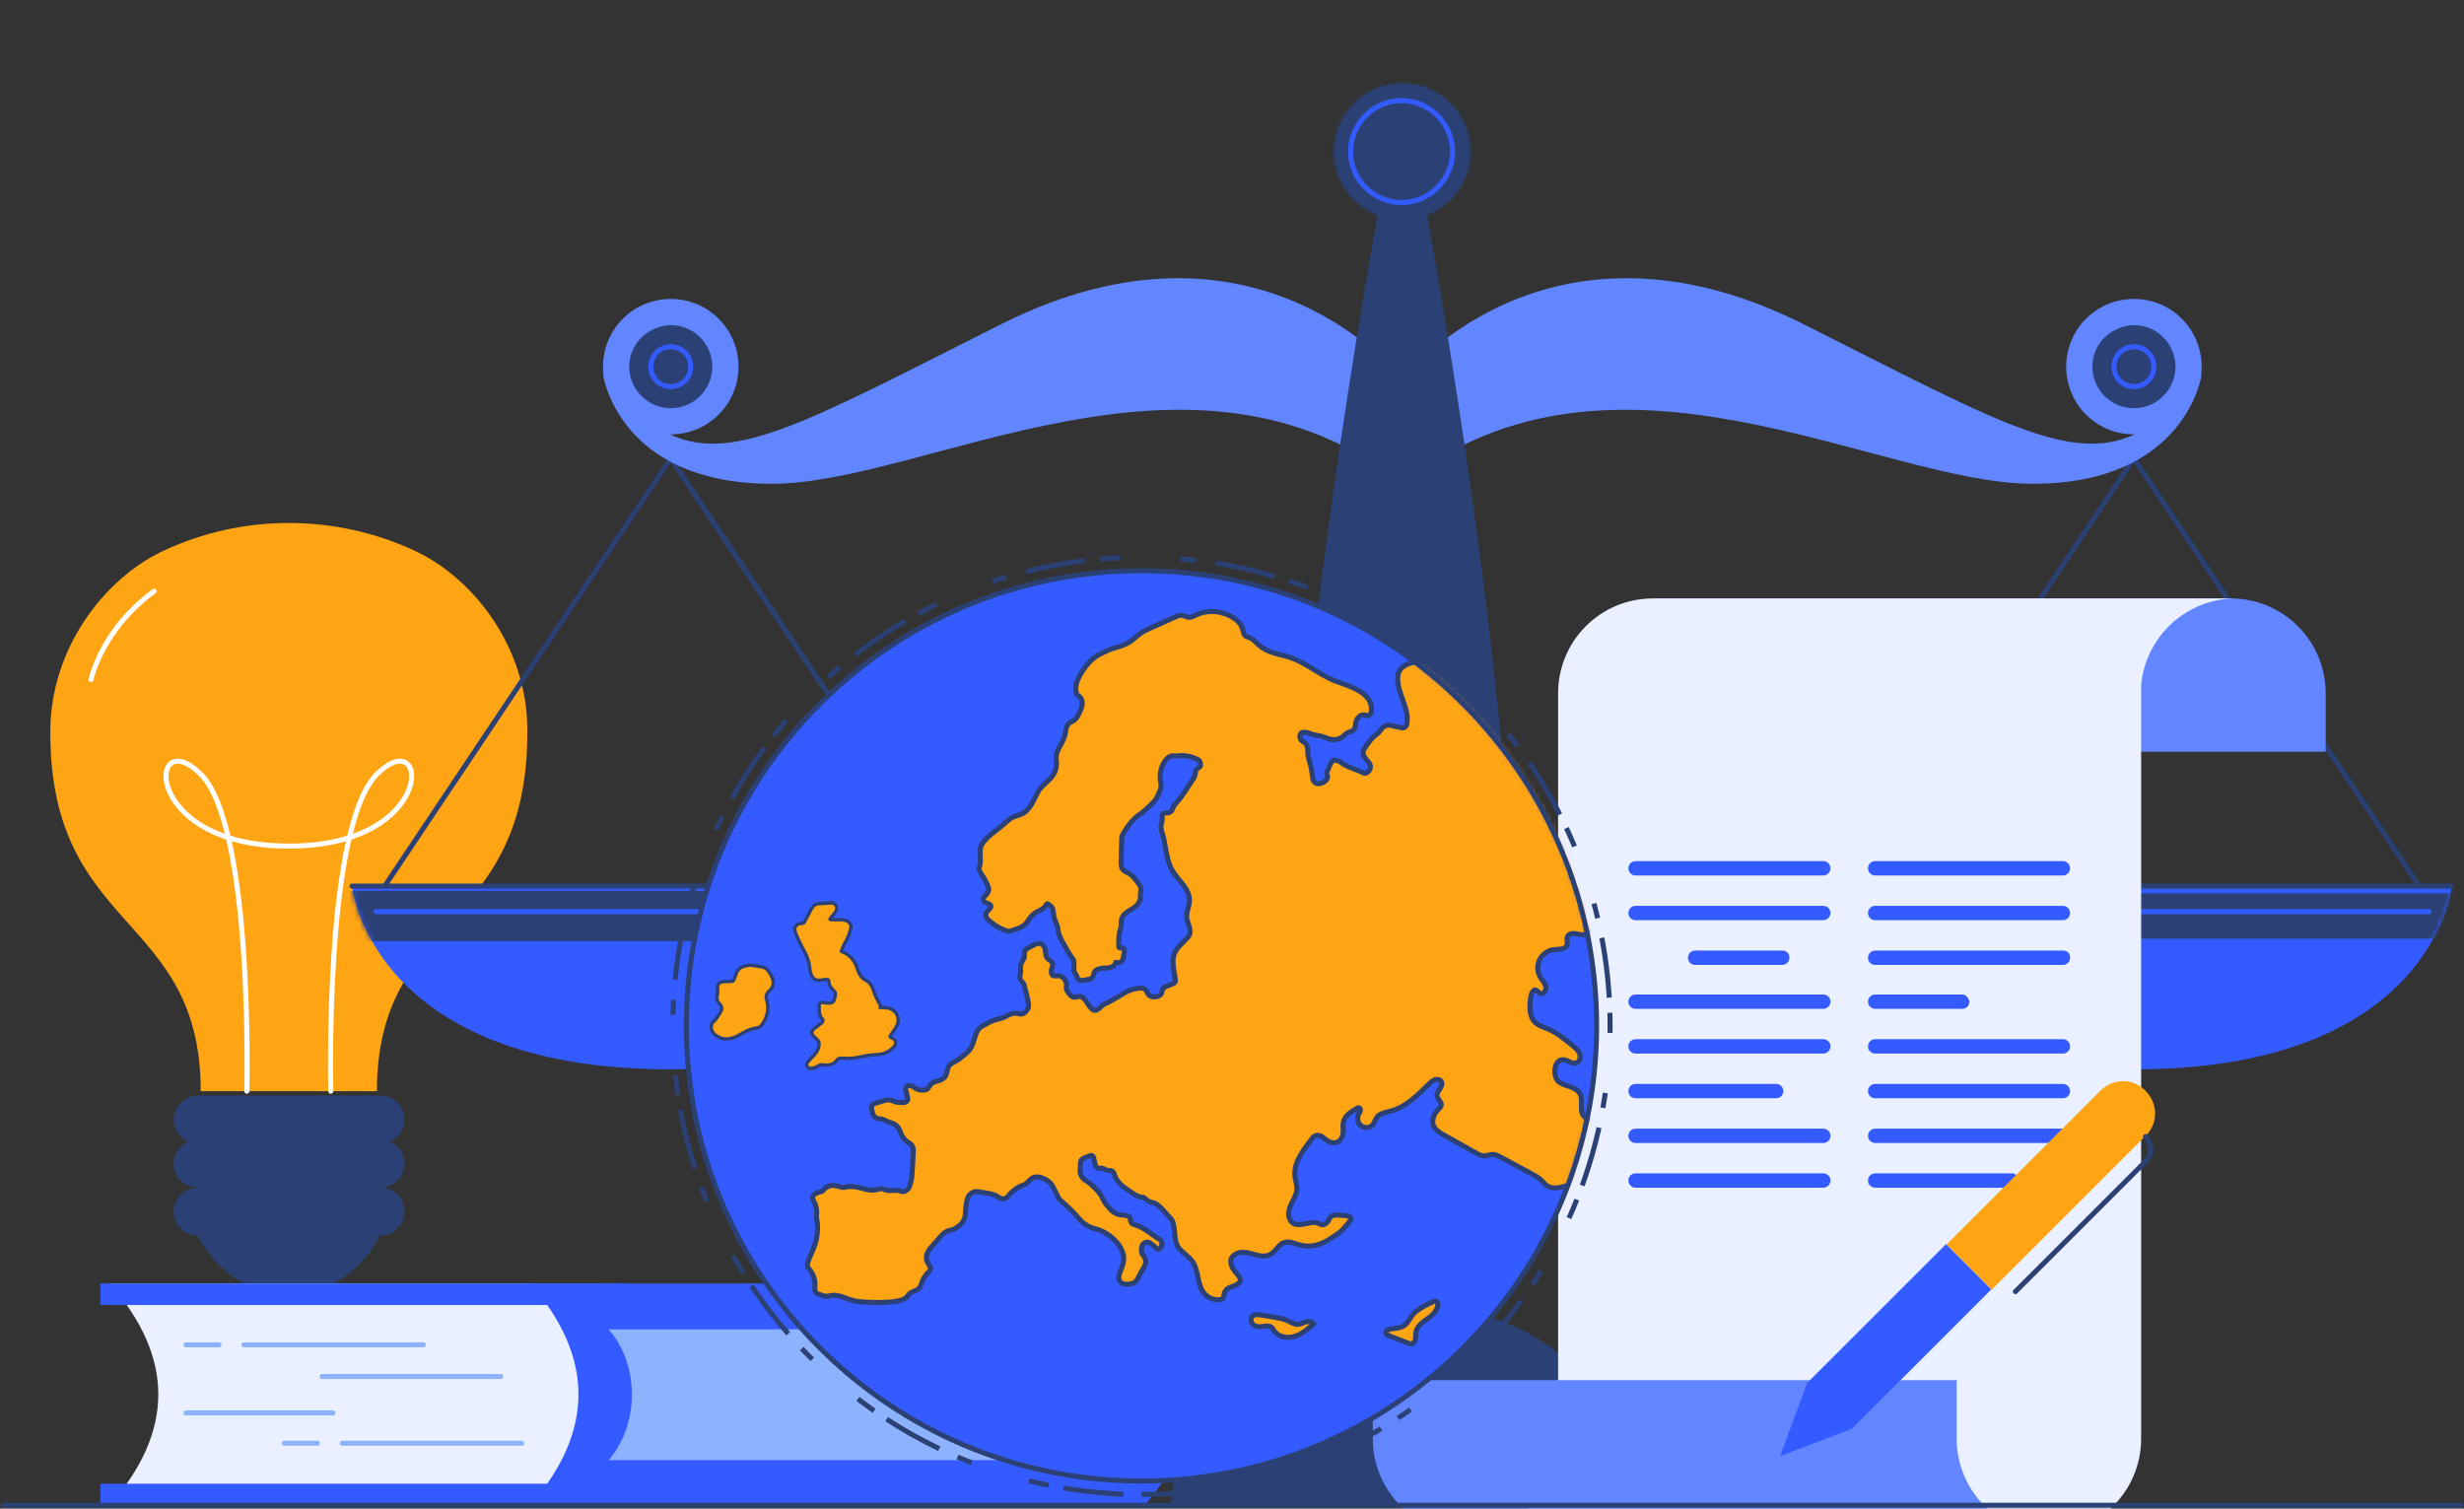 <svg width="490" height="300" viewBox="0 0 490 300" fill="none" xmlns="http://www.w3.org/2000/svg">
<rect x="0" y="0" width="490" height="300" fill="#333333" stroke="none"/>
<g clip-path="url(#clip0_1326_1565)">
<path d="M82.704 109.63C66.733 102.123 48.14 102.123 32.288 109.63C20.965 114.992 10 128.694 10 145.614C10 185.65 39.916 181.479 39.916 216.987H57.436H74.957C74.957 181.479 104.872 185.65 104.872 145.614C104.991 128.575 94.026 114.992 82.704 109.63Z" fill="#FFA412"/>
<path d="M65.779 216.986C65.779 216.986 64.468 164.44 74.957 153.955C85.445 143.469 87.114 168.253 57.436 168.253C27.759 168.253 29.428 143.469 39.916 153.955C50.404 164.44 49.093 216.986 49.093 216.986" stroke="white" stroke-miterlimit="10" stroke-linecap="round" stroke-linejoin="round"/>
<path d="M39.318 236.17H75.67C78.292 236.17 80.438 234.025 80.438 231.404C80.438 228.782 78.292 226.638 75.67 226.638H39.318C36.696 226.638 34.551 228.782 34.551 231.404C34.551 234.025 36.696 236.17 39.318 236.17Z" fill="#2B4175"/>
<path d="M39.318 227.408H75.67C78.292 227.408 80.438 225.263 80.438 222.642C80.438 220.021 78.292 217.876 75.67 217.876H39.318C36.696 217.876 34.551 220.021 34.551 222.642C34.551 225.263 36.696 227.408 39.318 227.408Z" fill="#2B4175"/>
<path d="M39.318 245.703H75.67C78.292 245.703 80.438 243.558 80.438 240.937C80.438 238.316 78.292 236.171 75.67 236.171H39.318C36.696 236.171 34.551 238.316 34.551 240.937C34.551 243.558 36.696 245.703 39.318 245.703Z" fill="#2B4175"/>
<path d="M39.32 245.703C39.32 245.703 44.565 257.38 57.437 257.38C70.309 257.38 75.553 245.703 75.553 245.703H39.32Z" fill="#2B4175"/>
<path d="M18.107 135.129C18.107 135.129 20.968 121.069 37.773 113.443" stroke="white" stroke-miterlimit="10" stroke-linecap="round" stroke-linejoin="round" stroke-dasharray="22 22"/>
<path d="M361.324 288.736C361.324 288.736 380.816 287.362 377.778 274.14C374.741 260.919 391.143 260.44 393.145 251.964C396.288 239.155 386.242 244.701 388.536 223.659C390.829 202.616 384.815 198.049 377.263 203.231C369.767 208.496 336.664 285.574 361.324 288.736Z" fill="#8DB3FF"/>
<path d="M190.127 176.214L133.392 91.135L76.498 176.214" stroke="#2B4175" stroke-miterlimit="10" stroke-linecap="round" stroke-linejoin="round"/>
<path d="M70 176.213H196.624C196.624 176.213 192.979 212.653 133.391 212.653C73.645 212.653 70 176.213 70 176.213Z" fill="#345BFF"/>
<mask id="mask0_1326_1565" style="mask-type:luminance" maskUnits="userSpaceOnUse" x="70" y="176" width="127" height="37">
<path d="M70 176.213H196.624C196.624 176.213 192.979 212.653 133.391 212.653C73.645 212.653 70 176.213 70 176.213Z" fill="white"/>
</mask>
<g mask="url(#mask0_1326_1565)">
<path d="M205.658 177.64H60.809V186.67H205.658V177.64Z" fill="#2B4175" stroke="#2B4175" stroke-miterlimit="10" stroke-linecap="round" stroke-linejoin="round"/>
</g>
<path d="M481.094 176.214L424.358 91.135L367.623 176.214" stroke="#2B4175" stroke-miterlimit="10" stroke-linecap="round" stroke-linejoin="round"/>
<path d="M361.125 176.213H487.591C487.591 176.213 483.946 212.653 424.358 212.653C364.612 212.653 361.125 176.213 361.125 176.213Z" fill="#345BFF"/>
<mask id="mask1_1326_1565" style="mask-type:luminance" maskUnits="userSpaceOnUse" x="361" y="176" width="127" height="37">
<path d="M361.125 176.213H487.591C487.591 176.213 483.946 212.653 424.358 212.653C364.612 212.653 361.125 176.213 361.125 176.213Z" fill="white"/>
</mask>
<g mask="url(#mask1_1326_1565)">
<path d="M496.783 177.64H351.934V186.67H496.783V177.64Z" fill="#2B4175"/>
</g>
<path d="M199.318 64.358C161.441 83.371 146.069 92.401 133.232 86.381H133.391C140.839 86.381 146.861 80.36 146.861 72.914C146.861 65.467 140.839 59.447 133.391 59.447C125.942 59.447 119.92 65.467 119.92 72.914C119.92 73.548 119.92 74.181 120.078 74.657L119.92 74.498C119.92 74.498 122.931 96.204 153.517 96.204C184.104 96.204 237.036 63.091 278.874 96.204C278.874 85.113 278.874 78.934 278.874 75.449C278.874 75.449 250.348 38.85 199.318 64.358Z" fill="#6286FF"/>
<path d="M437.829 72.914C437.829 65.467 431.807 59.447 424.358 59.447C416.91 59.447 410.888 65.467 410.888 72.914C410.888 80.36 416.91 86.381 424.358 86.381H424.517C411.522 92.401 396.308 83.371 358.431 64.358C307.401 38.85 278.875 75.449 278.875 75.449C278.875 78.776 278.875 85.113 278.875 96.204C320.713 63.091 373.645 96.204 404.232 96.204C434.818 96.204 437.829 74.498 437.829 74.498L437.671 74.657C437.829 74.181 437.829 73.548 437.829 72.914Z" fill="#6286FF"/>
<path d="M283.787 42.653C288.858 40.752 292.345 35.84 292.345 30.137C292.345 22.69 286.323 16.67 278.874 16.67C271.426 16.67 265.403 22.69 265.403 30.137C265.403 35.84 269.048 40.752 273.961 42.653C262.551 106.978 237.987 267.947 278.874 267.947C319.762 267.947 295.197 106.978 283.787 42.653Z" fill="#2B4175"/>
<mask id="mask2_1326_1565" style="mask-type:luminance" maskUnits="userSpaceOnUse" x="256" y="16" width="46" height="252">
<path d="M283.787 42.653C288.858 40.752 292.345 35.84 292.345 30.137C292.345 22.69 286.323 16.67 278.874 16.67C271.426 16.67 265.403 22.69 265.403 30.137C265.403 35.84 269.048 40.752 273.961 42.653C262.551 106.978 237.987 267.947 278.874 267.947C319.762 267.947 295.197 106.978 283.787 42.653Z" fill="white"/>
</mask>
<g mask="url(#mask2_1326_1565)">
<path d="M278.715 43.604C286.154 43.604 292.186 37.574 292.186 30.137C292.186 22.699 286.154 16.67 278.715 16.67C271.275 16.67 265.244 22.699 265.244 30.137C265.244 37.574 271.275 43.604 278.715 43.604Z" fill="#2B4175" stroke="#2B4175" stroke-miterlimit="10" stroke-linecap="round" stroke-linejoin="round"/>
</g>
<path d="M233.391 299H324.357C324.357 299 323.248 260.025 278.874 260.025C234.5 260.025 233.391 299 233.391 299Z" fill="#2B4175" stroke="#2B4175" stroke-miterlimit="10" stroke-linecap="round" stroke-linejoin="round"/>
<path d="M70 176.213H196.624" stroke="#2B4175" stroke-miterlimit="10" stroke-linecap="round" stroke-linejoin="round"/>
<path d="M361.125 176.213H487.591" stroke="#2B4175" stroke-miterlimit="10" stroke-linecap="round" stroke-linejoin="round"/>
<path d="M125.627 72.914C125.627 77.191 129.113 80.677 133.392 80.677C137.671 80.677 141.158 77.191 141.158 72.914C141.158 68.636 137.671 65.15 133.392 65.15C129.113 65.309 125.627 68.636 125.627 72.914Z" fill="#2B4175" stroke="#2B4175" stroke-miterlimit="10" stroke-linecap="round" stroke-linejoin="round"/>
<path d="M416.592 72.914C416.592 77.191 420.078 80.677 424.357 80.677C428.636 80.677 432.123 77.191 432.123 72.914C432.123 68.636 428.636 65.15 424.357 65.15C420.078 65.309 416.592 68.636 416.592 72.914Z" fill="#2B4175" stroke="#2B4175" stroke-miterlimit="10" stroke-linecap="round" stroke-linejoin="round"/>
<path d="M74.754 181.282H191.87" stroke="#345BFF" stroke-miterlimit="10" stroke-linecap="round" stroke-linejoin="round"/>
<path d="M365.723 181.282H482.997" stroke="#345BFF" stroke-miterlimit="10" stroke-linecap="round" stroke-linejoin="round"/>
<path d="M129.43 72.914C129.43 75.132 131.173 76.875 133.392 76.875C135.61 76.875 137.354 75.132 137.354 72.914C137.354 70.696 135.61 68.953 133.392 68.953C131.173 68.953 129.43 70.696 129.43 72.914Z" stroke="#345BFF" stroke-miterlimit="10" stroke-linecap="round" stroke-linejoin="round"/>
<path d="M424.36 76.875C426.549 76.875 428.322 75.102 428.322 72.914C428.322 70.727 426.549 68.953 424.36 68.953C422.172 68.953 420.398 70.727 420.398 72.914C420.398 75.102 422.172 76.875 424.36 76.875Z" stroke="#345BFF" stroke-miterlimit="10" stroke-linecap="round" stroke-linejoin="round"/>
<path d="M268.574 30.137C268.574 35.682 273.17 40.277 278.717 40.277C284.264 40.277 288.859 35.682 288.859 30.137C288.859 24.592 284.264 19.997 278.717 19.997C273.17 19.997 268.574 24.592 268.574 30.137Z" stroke="#345BFF" stroke-miterlimit="10" stroke-linecap="round" stroke-linejoin="round"/>
<path d="M21.828 299.329H119.56V255.234H21.828C34.698 269.977 34.698 284.586 21.828 299.329Z" fill="#EAF0FF"/>
<path d="M105.482 299.329H227.614C240.35 284.586 240.35 269.977 227.614 255.234H105.482C118.218 269.977 118.218 284.586 105.482 299.329Z" fill="#345BFF"/>
<path d="M121.035 290.349H221.448C227.481 283.379 227.481 271.317 221.448 264.348H121.035C127.202 271.317 127.202 283.245 121.035 290.349Z" fill="#8DB3FF"/>
<path d="M108.835 295.039H19.951V299.328H123.984" fill="#345BFF"/>
<path d="M123.984 255.234H19.951V259.523H108.835" fill="#345BFF"/>
<path d="M103.741 286.998H68.08" stroke="#8DB3FF" stroke-miterlimit="10" stroke-linecap="round" stroke-linejoin="round"/>
<path d="M63.12 286.998H56.551" stroke="#8DB3FF" stroke-miterlimit="10" stroke-linecap="round" stroke-linejoin="round"/>
<path d="M84.167 267.432H48.506" stroke="#8DB3FF" stroke-miterlimit="10" stroke-linecap="round" stroke-linejoin="round"/>
<path d="M43.546 267.432H36.977" stroke="#8DB3FF" stroke-miterlimit="10" stroke-linecap="round" stroke-linejoin="round"/>
<path d="M64.059 273.73H99.585" stroke="#8DB3FF" stroke-miterlimit="10" stroke-linecap="round" stroke-linejoin="round"/>
<path d="M66.202 280.967H36.977" stroke="#8DB3FF" stroke-miterlimit="10" stroke-linecap="round" stroke-linejoin="round"/>
<path d="M346.541 119H443.589C454.072 119 462.49 127.416 462.49 137.896V149.488H346.382V137.896C346.382 127.416 337.964 119 327.48 119H346.541Z" fill="#6286FF"/>
<path d="M444.7 119H425.798H328.75C318.267 119 309.849 127.416 309.849 137.896V287.794C309.054 297.481 300.954 304.944 290.947 304.944H309.849H406.897C417.38 304.944 425.798 296.528 425.798 286.048V136.149C426.751 126.463 434.852 119 444.7 119Z" fill="#EAF0FF"/>
<path d="M362.582 171.241H325.256C324.462 171.241 323.826 171.876 323.826 172.67C323.826 173.464 324.462 174.099 325.256 174.099H362.582C363.376 174.099 364.011 173.464 364.011 172.67C364.011 171.876 363.376 171.241 362.582 171.241Z" fill="#345BFF"/>
<path d="M362.582 180.134H325.256C324.462 180.134 323.826 180.769 323.826 181.563C323.826 182.357 324.462 182.992 325.256 182.992H362.582C363.376 182.992 364.011 182.357 364.011 181.563C364.011 180.769 363.376 180.134 362.582 180.134Z" fill="#345BFF"/>
<path d="M354.416 189.027H337.103C336.309 189.027 335.674 189.663 335.674 190.456C335.674 191.25 336.309 191.886 337.103 191.886H354.416C355.211 191.886 355.846 191.25 355.846 190.456C355.846 189.504 355.211 189.027 354.416 189.027Z" fill="#345BFF"/>
<path d="M362.582 197.76H325.256C324.462 197.76 323.826 198.395 323.826 199.189C323.826 199.983 324.462 200.618 325.256 200.618H362.582C363.376 200.618 364.011 199.983 364.011 199.189C364.011 198.395 363.376 197.76 362.582 197.76Z" fill="#345BFF"/>
<path d="M362.582 206.65H325.256C324.462 206.65 323.826 207.286 323.826 208.079C323.826 208.873 324.462 209.509 325.256 209.509H362.582C363.376 209.509 364.011 208.873 364.011 208.079C364.011 207.286 363.376 206.65 362.582 206.65Z" fill="#345BFF"/>
<path d="M353.211 215.543H325.256C324.462 215.543 323.826 216.178 323.826 216.972C323.826 217.766 324.462 218.401 325.256 218.401H353.211C354.005 218.401 354.64 217.766 354.64 216.972C354.64 216.178 354.005 215.543 353.211 215.543Z" fill="#345BFF"/>
<path d="M362.582 224.437H325.256C324.462 224.437 323.826 225.072 323.826 225.866C323.826 226.66 324.462 227.295 325.256 227.295H362.582C363.376 227.295 364.011 226.66 364.011 225.866C364.011 225.072 363.376 224.437 362.582 224.437Z" fill="#345BFF"/>
<path d="M362.582 233.329H325.256C324.462 233.329 323.826 233.964 323.826 234.758C323.826 235.552 324.462 236.187 325.256 236.187H362.582C363.376 236.187 364.011 235.552 364.011 234.758C364.011 233.964 363.376 233.329 362.582 233.329Z" fill="#345BFF"/>
<path d="M410.232 171.241H372.906C372.112 171.241 371.477 171.876 371.477 172.67C371.477 173.464 372.112 174.099 372.906 174.099H410.232C411.026 174.099 411.662 173.464 411.662 172.67C411.662 171.876 411.026 171.241 410.232 171.241Z" fill="#345BFF"/>
<path d="M410.232 180.134H372.906C372.112 180.134 371.477 180.769 371.477 181.563C371.477 182.357 372.112 182.992 372.906 182.992H410.232C411.026 182.992 411.662 182.357 411.662 181.563C411.662 180.769 411.026 180.134 410.232 180.134Z" fill="#345BFF"/>
<path d="M410.232 189.027H372.906C372.112 189.027 371.477 189.663 371.477 190.456C371.477 191.25 372.112 191.886 372.906 191.886H410.232C411.026 191.886 411.662 191.25 411.662 190.456C411.662 189.504 411.026 189.027 410.232 189.027Z" fill="#345BFF"/>
<path d="M390.219 197.76H372.906C372.112 197.76 371.477 198.395 371.477 199.189C371.477 199.983 372.112 200.618 372.906 200.618H390.219C391.013 200.618 391.649 199.983 391.649 199.189C391.49 198.395 390.854 197.76 390.219 197.76Z" fill="#345BFF"/>
<path d="M410.232 206.65H372.906C372.112 206.65 371.477 207.286 371.477 208.079C371.477 208.873 372.112 209.509 372.906 209.509H410.232C411.026 209.509 411.662 208.873 411.662 208.079C411.662 207.286 411.026 206.65 410.232 206.65Z" fill="#345BFF"/>
<path d="M410.232 215.543H372.906C372.112 215.543 371.477 216.178 371.477 216.972C371.477 217.766 372.112 218.401 372.906 218.401H410.232C411.026 218.401 411.662 217.766 411.662 216.972C411.662 216.178 411.026 215.543 410.232 215.543Z" fill="#345BFF"/>
<path d="M410.232 224.437H372.906C372.112 224.437 371.477 225.072 371.477 225.866C371.477 226.66 372.112 227.295 372.906 227.295H410.232C411.026 227.295 411.662 226.66 411.662 225.866C411.662 225.072 411.026 224.437 410.232 224.437Z" fill="#345BFF"/>
<path d="M400.067 233.329H372.906C372.112 233.329 371.477 233.964 371.477 234.758C371.477 235.552 372.112 236.187 372.906 236.187H400.067C400.861 236.187 401.496 235.552 401.496 234.758C401.496 233.964 400.861 233.329 400.067 233.329Z" fill="#345BFF"/>
<path d="M389.108 304.944H291.901C281.418 304.944 273 296.528 273 286.048V274.456H389.108V286.048C389.108 296.528 397.527 304.944 408.01 304.944H389.108Z" fill="#6286FF"/>
<path d="M396.094 256.447L387.111 247.468L417.678 216.91C420.225 214.363 424.247 214.363 426.66 216.91C429.207 219.456 429.207 223.477 426.66 225.89L396.094 256.447Z" fill="#FFA412"/>
<path d="M395.986 256.417L386.98 247.414L359.3 275.087L368.306 284.09L395.986 256.417Z" fill="#345BFF"/>
<path d="M359.361 275.076L368.477 284.056L353.998 289.551L359.361 275.076Z" fill="#345BFF"/>
<path d="M426.659 226.023C426.659 226.023 429.072 228.57 426.659 230.982C424.246 233.395 400.785 256.849 400.785 256.849" stroke="#2B4175" stroke-miterlimit="10" stroke-linecap="round" stroke-linejoin="round"/>
<path d="M0.67 299.33H489.329" stroke="#2B4175" stroke-miterlimit="10" stroke-linecap="round" stroke-linejoin="round"/>
<path d="M291 268C326.346 232.654 326.346 175.346 291 140C255.654 104.654 198.346 104.654 163 140C127.654 175.346 127.654 232.654 163 268C198.346 303.346 255.654 303.346 291 268Z" fill="#345BFF"/>
<mask id="mask3_1326_1565" style="mask-type:luminance" maskUnits="userSpaceOnUse" x="136" y="113" width="182" height="182">
<path d="M291 268C326.346 232.654 326.346 175.346 291 140C255.654 104.654 198.346 104.654 163 140C127.654 175.346 127.654 232.654 163 268C198.346 303.346 255.654 303.346 291 268Z" fill="white"/>
</mask>
<g mask="url(#mask3_1326_1565)">
<path fill-rule="evenodd" clip-rule="evenodd" d="M285.854 220.805C285.044 221.64 284.567 223.166 285.248 224.201C285.706 224.899 286.463 225.332 287.192 225.739C289.289 226.912 291.386 228.084 293.483 229.257C294.037 229.567 294.628 229.886 295.262 229.861C295.762 229.841 296.233 229.606 296.734 229.58C297.376 229.548 297.978 229.862 298.544 230.167C300.552 231.25 302.559 232.333 304.567 233.416C305.301 233.812 306.047 234.216 306.633 234.81C306.925 235.105 307.176 235.447 307.505 235.702C308.599 236.554 310.172 236.228 311.495 235.811C312.656 235.446 313.946 235.047 315.046 235.565C315.493 235.776 315.877 236.13 316.359 236.24C317.093 236.408 317.832 235.96 318.353 235.416C318.873 234.872 319.278 234.212 319.875 233.754C321.986 232.134 322.593 235.48 324.397 234.972C325.217 234.741 325.346 233.649 325.313 232.798C325.272 231.767 325.232 230.736 325.191 229.705C325.165 229.032 325.113 228.295 324.649 227.807C323.995 227.119 322.839 227.243 322.06 226.7C320.919 225.904 321.025 224.042 319.928 223.186C318.551 222.111 316.135 223.257 314.98 221.945C313.971 220.798 314.932 218.87 314.212 217.522C313.814 216.776 312.984 216.375 312.185 216.096C311.386 215.817 310.533 215.592 309.901 215.029C308.834 214.081 308.899 210.859 310.73 210.733C311.686 210.668 312.565 211.686 313.47 211.374C314.149 211.14 314.383 210.233 314.136 209.56C313.889 208.885 313.311 208.397 312.757 207.941C311.193 206.652 309.598 205.345 307.727 204.568C306.921 204.233 306.048 203.987 305.396 203.406C303.99 202.154 304.158 199.949 304.441 198.088C304.536 197.466 304.984 196.641 305.546 196.923C305.781 197.042 305.887 197.321 306.094 197.484C306.695 197.961 307.56 197.071 307.44 196.313C307.319 195.555 306.706 194.988 306.314 194.329C305.69 193.279 305.643 191.911 306.193 190.821C306.743 189.732 307.872 188.957 309.087 188.836C310.034 188.742 311.295 188.844 311.612 187.946C311.803 187.409 311.484 186.778 311.717 186.257C311.959 185.715 312.67 185.571 313.258 185.652C313.845 185.733 314.425 185.965 315.013 185.892C316.224 185.741 317.02 184.371 318.235 184.256C319.037 184.181 319.892 184.677 320.616 184.325C321.525 183.883 321.435 182.564 321.935 181.686C322.477 180.737 323.694 180.391 324.787 180.426C325.879 180.46 326.948 180.786 328.041 180.799C328.963 180.811 329.498 180.387 330.213 179.881C330.704 179.534 331.206 179.176 331.547 178.68C331.888 178.184 332.04 177.513 331.773 176.973C331.271 175.956 329.133 175.633 328.393 176.529C328.163 176.806 328.006 177.217 327.649 177.27C327.283 177.324 327.014 176.96 326.73 176.722C326.03 176.136 324.999 176.267 324.096 176.41C323.775 176.461 323.446 176.509 323.124 176.458C322.802 176.407 322.483 176.243 322.323 175.959C322.21 175.757 322.187 175.52 322.167 175.29C322.073 174.222 321.979 173.155 321.884 172.087C321.805 171.189 321.894 170.157 321.403 169.388C320.566 168.076 319.132 166.885 317.846 168.473C317.211 169.258 316.587 173.532 314.694 172.011C314.151 171.574 314.256 170.689 314.638 170.105C315.02 169.521 315.606 169.094 315.989 168.51C316.372 167.927 316.48 167.043 315.937 166.604C315.234 166.034 314.223 166.674 313.551 167.279C312.879 167.884 311.829 168.488 311.164 167.874C310.34 167.114 311.349 165.661 310.885 164.642C310.629 164.078 309.969 163.772 309.747 163.195C309.308 162.054 310.819 161.079 310.987 159.869C311.148 158.716 310.085 157.808 309.517 156.791C308.715 155.354 308.882 153.529 308.082 152.091C307.236 150.569 305.515 149.808 304.088 148.809C302.509 147.702 301.233 146.229 300.155 144.642C299.646 143.891 299.484 143.145 299.085 142.344C298.654 141.48 298.103 140.683 297.626 139.846C296.936 138.634 296.387 137.236 296.668 135.87C297.104 133.751 295.986 131.049 295.612 128.859C295.52 128.323 295.429 127.774 295.528 127.239C295.678 126.432 296.256 125.651 296.017 124.865C295.709 123.853 294.329 123.661 293.644 122.854C293.007 122.106 292.92 120.792 291.973 120.526C291.133 120.291 290.407 121.119 289.927 121.847C289.247 122.88 288.541 124.149 289.036 125.282C289.189 125.632 289.448 125.934 289.546 126.303C289.715 126.935 289.351 127.614 288.83 128.01C288.233 128.464 287.354 128.36 286.827 128.718C286.184 129.153 286.118 129.744 285.736 130.375C285.249 131.179 284.245 131.505 283.309 131.593C282.374 131.681 281.412 131.598 280.51 131.862C275.169 133.42 279.807 139.445 279.854 142.692C279.86 143.123 279.819 143.556 279.771 143.986C279.725 144.407 279.235 144.819 278.867 144.744C278.228 144.619 277.583 144.501 276.956 144.335C276.03 144.091 275.26 144.174 274.664 145.048C274.365 145.485 273.969 145.895 273.535 146.195C272.889 146.643 272.465 147.244 272.019 147.868C271.065 149.209 270.442 149.721 272.111 151.505C272.258 151.659 272.36 151.861 272.449 152.057C272.658 152.501 272.481 152.904 272.244 153.278C271.997 153.672 271.472 153.895 271.131 153.715C269.6 152.909 267.836 152.587 266.453 151.46C266.218 151.271 265.84 151.259 265.53 151.166C264.767 150.943 264.305 152.617 264.048 153.115C263.946 153.314 263.84 153.524 263.849 153.748C263.857 153.961 263.967 154.158 263.995 154.369C264.07 154.929 263.563 155.399 263.05 155.636C262.574 155.855 261.977 155.958 261.551 155.654C261.086 155.321 261.024 154.668 260.965 154.099C260.833 152.836 260.495 151.618 260.164 150.396C259.952 149.612 260.256 148.487 259.641 147.849C259.212 147.405 258.594 147.378 258.521 146.594C258.362 144.883 260.434 145.883 261.232 146.105C261.75 146.248 262.274 146.278 262.783 146.409C263.409 146.57 263.961 146.906 264.612 147.017C265.366 147.146 266.186 147.064 266.815 146.629C267.239 146.337 267.56 145.898 268.026 145.68C268.392 145.508 268.833 145.479 269.134 145.21C269.534 144.852 269.521 144.239 269.624 143.714C269.709 143.279 269.902 142.854 270.226 142.552C270.551 142.25 271.018 142.086 271.45 142.186C271.651 142.233 271.845 142.333 272.051 142.315C272.476 142.278 272.688 141.777 272.724 141.352C273.035 137.787 268.527 136.502 265.912 135.563C262.378 134.295 259.695 131.606 255.983 130.567C253.901 129.983 251.899 129.724 250.233 128.174C249.716 127.693 249.246 127.13 248.598 126.852C248.254 126.705 247.859 126.637 247.592 126.374C247.27 126.056 247.238 125.558 247.12 125.12C246.881 124.231 246.226 123.499 245.463 122.984C243.277 121.509 240.374 121.129 237.957 122.253C237.432 122.497 236.891 122.812 236.316 122.743C235.851 122.688 235.442 122.385 234.975 122.345C234.563 122.309 234.165 122.483 233.788 122.651C232.17 123.379 230.552 124.105 228.933 124.832C228.123 125.196 227.306 125.564 226.593 126.095C226.064 126.49 225.601 126.968 225.072 127.364C224.04 128.135 222.807 128.549 221.574 128.873C220.57 129.136 219.656 129.651 218.717 130.101C216.988 130.928 215.523 132.819 214.656 134.476C214.215 135.32 213.834 136.312 213.949 137.282C213.981 137.544 214.048 137.96 214.215 138.173C214.344 138.338 214.565 138.405 214.72 138.559C215.07 138.904 215.23 139.429 215.214 139.912C215.191 140.592 214.889 141.226 214.592 141.838C214.311 142.414 214 143.023 213.447 143.346C213.218 143.479 212.957 143.556 212.737 143.704C212.344 143.968 212.127 144.429 212.012 144.888C211.898 145.348 211.869 145.826 211.752 146.284C211.538 147.135 211.038 147.881 210.629 148.657C210.23 149.415 209.934 150.225 210.05 151.089C210.158 151.889 210.079 152.775 209.752 153.536C209.074 155.114 207.357 155.871 206.504 157.322C205.609 158.843 205.053 160.85 203.394 161.75C202.747 162.101 201.995 162.22 201.338 162.552C200.755 162.845 200.267 163.294 199.787 163.736C198.478 164.944 196.139 166.394 195.251 167.922C194.446 169.31 195.379 171.155 194.667 172.611C194.633 172.685 194.708 172.816 194.733 172.919C194.961 173.761 195.61 174.371 195.963 175.141C196.191 175.634 196.467 176.114 196.601 176.632C196.672 176.9 196.551 177.277 196.399 177.532C196.181 177.893 195.833 178.172 195.578 178.516C195.429 178.715 195.562 179.281 195.783 179.393C196.064 179.54 196.378 179.629 196.664 179.76C197.026 179.923 197.16 180.249 196.966 180.499C196.707 180.84 196.402 181.153 196.152 181.502C195.95 181.781 196.059 182.492 196.301 182.72C197.417 183.776 198.686 184.592 200.145 185.093C200.343 185.161 200.592 185.236 200.771 185.176C202.09 184.728 203.531 184.516 204.375 183.179C204.718 182.633 205.126 182.089 205.631 181.7C206.467 181.054 207.673 180.885 208.155 179.755C208.168 179.724 208.354 179.711 208.403 179.755C208.723 180.035 209.177 180.282 209.309 180.641C209.523 181.234 209.467 181.918 209.635 182.534C209.831 183.263 210.304 183.95 210.362 184.677C210.466 185.936 211.076 186.909 211.661 187.954C212.193 188.903 212.693 189.863 213.381 190.712C213.726 191.133 213.54 192.077 213.546 192.586C213.55 192.868 213.557 193.164 213.696 193.411C213.785 193.568 213.923 193.695 214.003 193.857C214.274 194.402 214.211 194.856 214.942 194.956C215.489 195.031 216.124 194.785 216.665 194.716C217.149 194.655 217.383 194.281 217.473 193.823C217.615 193.083 218.109 192.726 218.811 192.608C219.135 192.553 219.46 192.487 219.783 192.497C220.707 192.526 221.508 192.347 221.923 191.399C223.414 191.657 223.325 190.469 223.563 189.594C223.617 189.39 223.607 189.158 223.581 188.945C223.533 188.576 223.336 188.396 222.939 188.499C222.839 188.524 222.705 188.535 222.626 188.491C222.552 188.45 222.488 188.323 222.491 188.233C222.5 187.153 222.394 186.073 222.746 185.01C222.914 184.507 222.996 183.948 222.983 183.415C222.961 182.414 223.504 181.797 224.252 181.288C224.785 180.922 225.397 180.645 225.872 180.213C226.43 179.702 226.872 179.088 226.773 178.223C226.73 177.811 226.892 177.376 226.885 176.954C226.877 176.644 226.819 176.282 226.647 176.035C225.909 174.967 225.169 173.9 223.889 173.362C223.229 173.085 222.947 172.452 222.951 171.767C222.966 170.032 223.012 168.295 223.083 166.56C223.095 166.255 223.257 165.934 223.42 165.663C224.321 164.18 225.33 162.806 226.81 161.813C227.522 161.337 228.157 160.73 228.771 160.126C229.993 158.925 229.956 158.902 230.694 157.188C230.926 156.656 230.939 156.173 230.823 155.618C230.554 154.35 230.807 152.876 231.346 151.885C231.901 150.872 232.557 150.057 233.893 150.353C235.45 150.083 236.915 150.375 238.304 151.098C238.706 151.309 238.936 152.286 238.578 152.51C238.098 152.807 237.709 153.043 237.709 153.717C237.709 154.118 237.494 154.564 237.262 154.909C236.225 156.434 235.332 158.062 234.098 159.446C233.737 159.856 233.375 160.249 233.203 160.783C232.963 161.529 232.41 161.732 231.681 161.67C231.287 161.636 231.048 161.867 231.105 162.256C231.193 162.811 231.099 163.314 230.95 163.848C230.838 164.242 230.887 164.706 230.959 165.123C231.028 165.545 231.245 165.943 231.343 166.362C231.884 168.679 231.946 171.123 233.183 173.204C234.323 175.122 236.621 176.725 236.531 179.18C236.483 180.482 235.689 181.783 236.102 183.02C237.122 186.072 236.791 185.797 234.631 188.013C232.531 190.169 233.379 192.149 233.768 194.997C233.789 195.16 233.625 195.442 233.471 195.517C232.988 195.757 232.475 195.932 231.964 196.119C231.407 196.327 231.123 196.686 231.036 197.308C230.889 198.367 228.891 198.538 228.358 197.742C228.24 197.563 228.136 197.368 228.04 197.173C227.76 196.607 227.249 196.427 226.689 196.479C225.599 196.579 224.558 196.868 223.605 197.452C222.31 198.242 221.028 199.056 219.63 199.679C218.71 200.09 218.138 201.626 217.018 200.538C216.329 199.867 215.757 198.134 214.618 198.139C214.31 198.141 214.019 198.298 213.712 198.301C213.09 198.308 212.649 197.719 212.318 197.193C212.197 197.001 212.073 196.801 212.044 196.577C212.02 196.384 212.067 196.189 212.084 195.996C212.155 195.196 211.607 194.409 210.883 194.098C210.256 193.829 209.309 194.469 209.092 193.524C209.039 193.296 209.065 193.057 209.106 192.827C209.151 192.566 209.215 192.308 209.296 192.055C209.331 191.946 209.37 191.833 209.361 191.717C209.321 191.192 208.48 190.866 208.212 190.458C207.783 189.806 208.069 188.975 207.651 188.271C207.436 187.911 207.069 187.614 206.65 187.595C206.374 187.582 206.107 187.688 205.853 187.8C205.335 188.029 204.832 188.292 204.347 188.587C204.136 188.716 203.919 188.86 203.806 189.08C203.618 189.443 203.769 189.887 203.698 190.29C203.633 190.659 203.389 190.966 203.208 191.294C202.671 192.265 203.15 193.012 202.856 193.907C202.707 194.358 202.811 194.741 203.12 195.099C203.331 195.344 203.611 195.597 203.672 195.885C203.957 197.256 204.469 198.571 204.544 199.994C204.579 200.743 203.578 201.834 202.897 201.645C202.013 201.396 201.218 201.454 200.393 201.92C199.74 202.289 199.005 202.577 198.272 202.721C197.278 202.917 196.464 203.444 195.598 203.886C194.777 204.301 194.289 204.908 194.011 205.822C193.127 208.735 193.101 208.739 190.837 210.531C190.339 210.928 189.705 211.155 189.172 211.517C188.917 211.69 188.687 211.97 188.566 212.253C188.396 212.647 188.351 213.094 188.223 213.509C188.022 214.182 187.562 214.616 186.901 214.833C186.59 214.934 186.268 214.997 185.96 215.103C185.435 215.287 185.017 215.589 184.752 216.117C184.397 216.814 183.741 216.837 183.062 216.761C182.5 216.698 182.055 216.428 181.611 216.09C181.388 215.919 181.017 215.904 180.711 215.885C180.405 215.866 180.01 216.274 180.066 216.509C180.211 217.137 180.388 217.763 180.514 218.396C180.606 218.845 180.259 219.199 179.763 219.23C178.999 219.283 178.266 219.265 177.537 218.916C177.171 218.743 176.681 218.681 176.282 218.766C175.438 218.94 174.613 219.238 173.783 219.494C173.513 219.577 173.261 219.99 173.309 220.27C173.489 221.346 173.575 222.437 175.112 222.509C175.729 222.539 176.308 223.037 176.935 223.184C178.002 223.433 178.714 224.086 179.029 225.048C179.362 226.045 179.931 226.787 180.802 227.296C181.461 227.679 181.654 228.258 181.623 228.939C181.542 230.667 181.461 232.396 181.309 234.119C181.253 234.758 181.021 235.385 180.827 236.006C180.651 236.563 179.821 237.138 179.267 236.909C178.121 236.437 176.885 237.07 175.765 236.498C175.501 236.363 175.09 236.338 174.814 236.437C173.72 236.834 172.647 236.657 171.61 236.357C170.447 236.02 169.311 235.786 168.107 236.074C167.802 236.146 167.43 236.145 167.138 236.038C165.793 235.549 164.6 235.551 163.616 236.791C163.447 237.002 163.019 237.004 162.715 237.118C162.514 237.191 162.314 237.284 162.123 237.379C161.758 237.567 161.474 238.157 161.649 238.478C162.229 239.545 162.586 240.646 162.321 241.879C162.3 241.973 162.366 242.089 162.386 242.195C162.884 244.636 162.437 246.942 161.387 249.164C161.109 249.749 160.873 250.359 160.661 250.972C160.517 251.394 160.505 251.876 160.802 252.219C161.773 253.346 162.197 254.622 162.032 256.1C162.011 256.31 162.04 256.545 162.112 256.742C162.185 256.937 162.313 257.204 162.475 257.251C163.294 257.493 164.08 257.945 164.997 257.692C166.794 257.19 168.498 258.473 170.277 258.756C171.896 259.015 179.31 259.444 180.355 257.866C180.735 257.295 181.241 256.921 181.887 256.719C182.553 256.507 182.972 256.095 183.19 255.397C183.485 254.456 183.981 253.614 184.703 252.916C185.046 252.586 185.209 252.109 184.911 251.743C183.647 250.192 184.317 248.943 185.44 247.73C185.733 247.408 186.012 247.074 186.298 246.748C187.151 245.777 187.907 244.67 189.376 244.581C190.836 243.904 191.959 242.982 191.998 241.192C192.011 240.545 192.11 239.898 192.193 239.253C192.233 238.933 192.31 238.611 192.399 238.3C192.628 237.515 193.628 236.804 194.384 236.96C195.851 237.266 197.408 237.208 198.722 238.165C199.286 238.579 200.057 238.414 200.493 237.866C201.334 236.812 202.33 236.046 203.624 235.624C204.007 235.499 204.348 235.142 204.631 234.821C205.388 233.963 206.253 233.865 207.28 234.258C208.239 234.626 209 235.164 209.448 236.111C209.82 236.89 210.217 237.653 210.6 238.423C211.944 239.649 213.34 240.824 214.502 242.243C215.351 243.281 216.45 244.034 217.734 244.332C220.525 244.989 224.083 248 223.37 251.145C223.22 251.802 222.922 252.414 222.7 253.05C222.574 253.41 222.471 253.788 222.499 254.169C222.526 254.549 222.705 254.936 223.033 255.133C223.863 255.628 225.589 255.431 226.079 254.566C226.612 253.626 227.127 252.675 227.635 251.72C227.97 251.087 227.904 250.467 227.521 249.868C227.347 249.594 227.07 249.337 227.022 249.041C226.957 248.633 226.995 248.181 227.11 247.778C227.293 247.131 228.138 246.81 228.708 247.186C229.237 247.537 229.678 248.018 230.194 248.391C230.295 248.463 230.644 248.368 230.743 248.243C231.188 247.667 231.158 246.762 230.659 246.482C228.963 245.522 227.551 244.061 225.611 243.538C224.949 243.359 224.821 242.922 224.766 242.348C224.746 242.171 224.577 241.918 224.418 241.864C224.015 241.726 223.583 241.624 223.152 241.61C222.085 241.573 221.284 241.049 220.634 240.284C220.144 239.707 219.61 239.11 219.327 238.425C218.803 237.156 217.823 236.307 216.867 235.426C216.47 235.061 215.96 234.829 215.547 234.479C215.023 234.038 214.766 233.439 214.784 232.752C214.798 232.213 214.855 231.676 214.881 231.138C214.895 230.771 215.123 230.53 215.408 230.386C215.887 230.143 216.393 229.93 216.908 229.775C217.046 229.732 217.378 229.901 217.422 230.036C217.589 230.544 217.625 231.095 217.803 231.595C217.953 232.005 218.293 232.469 218.748 232.339C219.479 232.131 219.902 232.862 220.571 232.767C221.075 232.694 221.457 233.036 221.574 233.448C221.992 234.914 223.05 235.811 224.24 236.593C225.22 237.237 226.118 238.082 227.397 238.103C227.913 238.494 228.359 239 229.051 239.1C229.859 239.221 230.42 239.75 230.958 240.288C231.57 240.901 232.113 241.582 232.719 242.202C234.111 243.628 233.016 246.56 234.534 248.314C235.332 249.236 236.444 249.871 237.14 250.873C238.457 252.769 238.016 255.565 239.55 257.289C240.263 258.091 241.358 258.537 242.428 258.462C242.729 258.441 243.057 258.362 243.23 258.116C243.373 257.911 243.373 257.643 243.419 257.397C243.539 256.748 244.034 256.181 244.664 255.976C249.36 254.45 244.268 253.234 244.796 250.515C244.912 249.919 245.442 249.481 246.004 249.249C248.32 248.293 250.681 250.801 252.9 249.276C253.779 248.671 254.262 247.542 255.251 247.141C256.373 246.686 257.597 247.355 258.772 247.641C260.853 248.149 263.081 247.402 264.815 246.146C265.354 245.756 265.974 245.431 266.481 245.011C267.119 244.481 267.658 243.73 268.22 243.119C268.374 242.952 268.532 242.777 268.595 242.559C268.863 241.629 267.154 241.732 266.629 241.667C266.161 241.609 265.682 241.556 265.225 241.671C264.643 241.816 264.442 242.141 264.224 242.634C264.011 243.115 263.474 243.609 262.91 243.55C262.598 243.517 262.33 243.319 262.035 243.209C260.381 242.59 257.196 244.907 256.348 242.072C256.066 241.132 256.435 240.125 256.875 239.246C257.314 238.368 257.842 237.489 257.899 236.508C257.954 235.577 257.574 234.676 257.5 233.748C257.273 230.906 259.513 228.304 261.095 226.183C261.391 225.786 262.077 225.659 262.578 225.884C262.677 225.93 262.804 225.936 262.879 226.003C263.512 226.572 264.585 227.405 265.504 227.249C266.699 227.045 267.138 225.884 267.109 224.818C267.094 224.254 267.026 223.682 267.154 223.133C267.451 221.861 268.684 221.068 269.813 220.412C269.944 220.335 270.091 220.256 270.24 220.287C270.461 220.333 270.564 220.608 270.522 220.829C270.48 221.052 270.338 221.24 270.232 221.439C269.816 222.213 269.973 223.275 270.646 223.841C271.319 224.407 272.454 224.345 273.009 223.664C273.343 223.254 273.449 222.701 273.749 222.266C274.376 221.356 275.622 221.2 276.688 220.909C279.717 220.081 281.993 217.658 284.26 215.484C284.595 215.163 284.949 214.835 285.392 214.699C285.836 214.562 286.393 214.677 286.621 215.081C286.879 215.538 286.622 216.109 286.33 216.545C286.038 216.982 285.692 217.461 285.783 217.978C285.896 218.619 286.653 219.058 286.612 219.707C286.578 220.16 286.17 220.479 285.854 220.805Z" fill="#FFA412" stroke="#2B4175" stroke-miterlimit="10"/>
<path fill-rule="evenodd" clip-rule="evenodd" d="M161.04 212.442C160.754 212.442 160.567 212.151 160.516 212.062C160.474 211.983 160.303 211.627 160.492 211.38C160.777 211.008 161.091 210.673 161.395 210.349C162.236 209.455 162.962 208.683 162.874 207.36C162.855 207.081 162.507 206.752 162.199 206.461C161.739 206.026 161.108 205.429 161.655 204.791C161.828 204.59 162.036 204.443 162.238 204.3C162.308 204.251 162.378 204.202 162.446 204.15C162.56 204.061 162.679 203.97 162.798 203.881C163.02 203.713 163.241 203.546 163.453 203.366C163.542 203.289 163.643 203.082 163.648 202.882C163.65 202.79 163.631 202.714 163.598 202.683C162.924 202.046 162.919 201.284 162.915 200.611C162.914 200.42 162.914 200.229 162.896 200.041C162.879 199.858 162.932 199.686 163.048 199.559C163.142 199.456 163.32 199.333 163.638 199.333C163.743 199.333 163.834 199.355 163.906 199.374C163.937 199.382 163.968 199.391 163.998 199.394C164.384 199.443 164.666 199.466 164.889 199.466C165.613 199.466 165.826 199.323 166.094 198.006C166.197 197.501 166.101 197.208 165.738 196.923C165.53 196.758 165.39 196.547 165.256 196.343C165.201 196.26 165.147 196.178 165.088 196.1C164.899 195.85 164.867 195.555 164.839 195.294C164.8 194.932 164.77 194.856 164.649 194.819C164.551 194.789 164.442 194.775 164.313 194.775C164.101 194.775 163.871 194.814 163.627 194.855C163.371 194.898 163.106 194.942 162.843 194.942C162.5 194.942 162.215 194.864 161.974 194.703C161.236 194.212 161.091 193.08 160.975 192.171C160.94 191.899 160.908 191.648 160.863 191.447C160.629 190.417 160.106 189.441 159.601 188.496C159.275 187.886 158.936 187.254 158.672 186.604C158.641 186.527 158.596 186.429 158.545 186.319C158.4 186.004 158.202 185.574 158.109 185.18C158.025 184.83 158.035 184.554 158.139 184.338C158.423 183.752 158.993 183.681 159.408 183.63C159.622 183.604 159.844 183.576 159.887 183.492L160.181 182.943C160.595 182.168 161.009 181.394 161.429 180.626C161.743 180.064 162.171 179.759 162.702 179.713C163.571 179.641 164.446 179.591 165.317 179.544C165.319 179.544 165.32 179.544 165.322 179.544C165.638 179.544 165.938 179.677 166.146 179.89C166.3 180.048 166.383 180.234 166.379 180.412V180.52C166.381 180.736 166.382 181.006 166.232 181.219C165.993 181.563 165.729 181.894 165.463 182.224C165.322 182.401 165.181 182.577 165.043 182.756C165.095 182.816 165.149 182.872 165.18 182.888C165.423 182.892 165.71 182.895 165.996 182.895L167.013 182.89L167.411 182.893C167.591 182.897 167.761 182.936 167.912 182.97C167.977 182.985 168.042 183.001 168.106 183.012C168.476 183.079 168.81 183.31 169.024 183.646C169.22 183.953 169.285 184.31 169.202 184.625C168.862 185.929 168.463 186.885 167.911 187.724C167.739 187.983 167.632 188.3 167.519 188.635C167.461 188.809 167.402 188.982 167.334 189.15C167.312 189.205 167.312 189.229 167.312 189.229C168.927 189.773 169.99 190.942 170.507 192.678C170.859 193.848 171.383 194.538 172.258 194.984C172.871 195.298 173.363 195.924 173.611 196.701C173.924 197.684 174.349 198.634 174.911 199.607C175.04 199.833 175.061 200.095 175.069 200.336C175.12 200.338 175.171 200.34 175.223 200.342C175.602 200.354 175.993 200.367 176.38 200.415C177.246 200.525 177.958 201.001 178.337 201.72C178.714 202.435 178.702 203.288 178.305 204.061C178.06 204.541 177.743 204.98 177.436 205.406C177.298 205.597 177.16 205.789 177.029 205.984C176.988 206.046 176.935 206.124 177.199 206.302C177.267 206.349 177.343 206.385 177.419 206.423C177.543 206.485 177.667 206.548 177.776 206.631C177.966 206.776 178.089 207.019 178.116 207.297C178.143 207.571 178.072 207.826 177.921 207.996C177 209.059 175.881 209.633 174.597 209.698C173.31 209.762 172.068 209.936 170.801 210.23C170.104 210.392 169.357 210.475 168.584 210.475C168.219 210.475 167.84 210.456 167.459 210.42C167.425 210.418 167.389 210.416 167.35 210.416C167.003 210.416 166.657 210.534 166.581 210.64C166.002 211.435 165.295 211.82 164.422 211.82C164.202 211.82 163.964 211.796 163.716 211.747C163.649 211.735 163.583 211.729 163.519 211.729C163.149 211.729 162.784 211.924 162.398 212.132C162.3 212.185 162.202 212.237 162.104 212.287C161.828 212.43 161.505 212.435 161.22 212.439L161.04 212.442Z" fill="#FFA412"/>
<path d="M165.36 179.878C165.677 179.878 166.049 180.163 166.044 180.405C166.04 180.615 166.065 180.873 165.958 181.026C165.587 181.559 165.159 182.053 164.764 182.569C164.708 182.646 164.655 182.813 164.691 182.859C164.81 183.003 164.971 183.207 165.12 183.214C165.412 183.227 165.705 183.23 165.997 183.23C166.335 183.23 166.672 183.225 167.01 183.225C167.141 183.225 167.273 183.226 167.405 183.228C167.62 183.232 167.834 183.304 168.047 183.342C168.596 183.442 169.009 184.04 168.878 184.54C168.601 185.598 168.242 186.612 167.63 187.54C167.34 187.976 167.224 188.527 167.023 189.025C166.92 189.284 166.988 189.43 167.232 189.518C168.791 190.081 169.724 191.223 170.187 192.774C170.513 193.86 171.035 194.738 172.106 195.283C172.682 195.579 173.089 196.166 173.292 196.803C173.624 197.847 174.072 198.825 174.62 199.775C174.755 200.011 174.724 200.353 174.747 200.659C174.747 200.659 174.747 200.659 174.747 200.659C174.712 200.659 174.661 200.856 174.661 200.856L174.751 200.73C174.749 200.708 174.749 200.683 174.747 200.659C175.278 200.685 175.813 200.683 176.338 200.748C177.908 200.949 178.739 202.483 178.006 203.909C177.665 204.576 177.173 205.17 176.751 205.797C176.57 206.068 176.649 206.336 177.01 206.58C177.191 206.702 177.403 206.769 177.574 206.899C177.82 207.087 177.851 207.569 177.67 207.774C176.852 208.718 175.821 209.301 174.58 209.365C173.273 209.43 172.003 209.608 170.726 209.904C170.027 210.067 169.31 210.14 168.584 210.14C168.221 210.14 167.856 210.122 167.49 210.087C167.445 210.083 167.399 210.081 167.35 210.081C166.969 210.081 166.483 210.204 166.309 210.444C165.785 211.164 165.183 211.486 164.421 211.486C164.219 211.486 164.006 211.463 163.779 211.42C163.691 211.402 163.604 211.395 163.519 211.395C162.959 211.395 162.46 211.732 161.952 211.989C161.696 212.122 161.35 212.098 161.042 212.109C161.04 212.109 161.04 212.109 161.038 212.109C160.96 212.109 160.856 211.987 160.805 211.898C160.758 211.807 160.71 211.645 160.756 211.585C161.816 210.198 163.338 209.321 163.206 207.339C163.145 206.424 161.293 205.727 161.908 205.011C162.11 204.775 162.395 204.61 162.647 204.418C162.989 204.152 163.34 203.902 163.668 203.622C163.962 203.373 164.118 202.715 163.826 202.441C163.08 201.735 163.305 200.847 163.228 200.013C163.207 199.794 163.366 199.669 163.636 199.669C163.637 199.669 163.638 199.669 163.639 199.669C163.745 199.669 163.852 199.716 163.958 199.729C164.325 199.776 164.631 199.803 164.888 199.803C165.891 199.803 166.154 199.385 166.421 198.075C166.544 197.479 166.432 197.045 165.944 196.662C165.7 196.468 165.549 196.156 165.353 195.899C165.03 195.471 165.347 194.683 164.746 194.501C164.607 194.458 164.462 194.442 164.312 194.442C163.833 194.442 163.313 194.61 162.842 194.61C162.597 194.61 162.365 194.565 162.158 194.427C161.343 193.885 161.378 192.214 161.188 191.374C160.79 189.627 159.649 188.125 158.98 186.48C158.86 186.184 158.551 185.601 158.432 185.104C158.375 184.863 158.363 184.642 158.438 184.485C158.811 183.714 159.903 184.177 160.181 183.65C160.692 182.695 161.202 181.736 161.721 180.787C161.941 180.394 162.255 180.088 162.729 180.047C163.595 179.975 164.465 179.926 165.334 179.878C165.344 179.878 165.352 179.878 165.36 179.878ZM165.36 179.208H165.344L165.302 179.209C164.366 179.26 163.524 179.308 162.675 179.379C162.228 179.418 161.6 179.635 161.138 180.459C160.705 181.251 160.282 182.043 159.858 182.835L159.633 183.258C159.563 183.274 159.449 183.288 159.366 183.298C158.93 183.351 158.2 183.442 157.837 184.192C157.698 184.481 157.68 184.829 157.782 185.259C157.883 185.684 158.089 186.131 158.239 186.459C158.288 186.565 158.331 186.658 158.361 186.731C158.632 187.398 158.975 188.038 159.305 188.656C159.823 189.624 160.312 190.537 160.536 191.523C160.577 191.702 160.608 191.951 160.643 192.216C160.768 193.193 160.923 194.409 161.788 194.985C162.087 195.184 162.432 195.28 162.843 195.28C163.134 195.28 163.414 195.233 163.684 195.188C163.913 195.149 164.129 195.113 164.314 195.113C164.377 195.113 164.432 195.117 164.481 195.125C164.491 195.186 164.501 195.271 164.507 195.333C164.537 195.606 164.577 195.98 164.82 196.302C164.878 196.377 164.928 196.454 164.978 196.53C165.12 196.745 165.281 196.989 165.528 197.186C165.768 197.374 165.853 197.519 165.767 197.94C165.524 199.133 165.403 199.133 164.89 199.133C164.681 199.133 164.413 199.111 164.045 199.064C164.025 199.06 164.006 199.055 163.988 199.05C163.907 199.03 163.785 198.999 163.64 198.999C163.198 198.999 162.939 199.182 162.8 199.335C162.62 199.533 162.535 199.796 162.563 200.076C162.578 200.242 162.579 200.422 162.58 200.614C162.584 201.3 162.589 202.151 163.314 202.875C163.312 202.949 163.273 203.072 163.231 203.115C163.033 203.284 162.819 203.445 162.592 203.617C162.473 203.707 162.354 203.797 162.236 203.889C162.178 203.934 162.111 203.981 162.045 204.028C161.836 204.175 161.601 204.341 161.401 204.574C160.646 205.454 161.54 206.299 161.97 206.705C162.165 206.89 162.53 207.235 162.54 207.383C162.618 208.56 161.971 209.248 161.151 210.121C160.842 210.45 160.521 210.791 160.226 211.178C159.923 211.576 160.14 212.067 160.215 212.208C160.299 212.357 160.575 212.777 161.04 212.777L161.225 212.773C161.531 212.769 161.912 212.763 162.262 212.582C162.356 212.534 162.456 212.48 162.557 212.427C162.905 212.24 163.233 212.063 163.52 212.063C163.565 212.063 163.609 212.067 163.653 212.076C163.922 212.128 164.181 212.155 164.422 212.155C165.402 212.155 166.191 211.731 166.834 210.86C166.902 210.818 167.113 210.75 167.35 210.75C167.378 210.75 167.405 210.751 167.43 210.753C167.819 210.79 168.208 210.81 168.584 210.81C169.383 210.81 170.155 210.724 170.878 210.556C172.124 210.267 173.347 210.096 174.613 210.033C175.992 209.963 177.191 209.351 178.176 208.214C178.383 207.98 178.484 207.632 178.449 207.265C178.413 206.896 178.243 206.569 177.982 206.368C177.835 206.257 177.687 206.183 177.567 206.124C177.511 206.096 177.454 206.07 177.4 206.036C177.501 205.891 177.604 205.748 177.707 205.604C178.021 205.168 178.346 204.718 178.603 204.215C179.05 203.345 179.061 202.379 178.633 201.566C178.204 200.75 177.399 200.209 176.425 200.085C176.071 200.041 175.721 200.025 175.381 200.014C175.357 199.826 175.308 199.63 175.202 199.443C174.651 198.489 174.235 197.56 173.93 196.601C173.656 195.741 173.103 195.044 172.413 194.689C171.624 194.287 171.151 193.658 170.828 192.584C170.311 190.848 169.275 189.645 167.747 189.003C167.778 188.916 167.807 188.83 167.836 188.744C167.942 188.43 168.041 188.134 168.189 187.913C168.764 187.039 169.176 186.053 169.526 184.711C169.632 184.308 169.553 183.854 169.307 183.469C169.042 183.055 168.627 182.769 168.167 182.686C168.106 182.675 168.047 182.661 167.987 182.647C167.821 182.609 167.632 182.565 167.418 182.561C167.281 182.559 167.145 182.559 167.01 182.559C166.84 182.559 166.67 182.56 166.5 182.561C166.333 182.562 166.165 182.563 165.998 182.563C165.873 182.563 165.749 182.562 165.624 182.56C165.658 182.518 165.691 182.476 165.725 182.434C165.987 182.107 166.258 181.768 166.507 181.409C166.716 181.112 166.714 180.769 166.713 180.519V180.419C166.719 180.151 166.602 179.88 166.385 179.657C166.115 179.379 165.722 179.208 165.36 179.208Z" fill="#2B4175"/>
<path fill-rule="evenodd" clip-rule="evenodd" d="M144.471 206.605C143.715 206.605 143.001 206.365 142.351 205.892C141.817 205.505 141.464 204.893 141.432 204.298C141.407 203.84 141.571 203.427 141.893 203.135C141.942 203.09 141.995 203.045 142.05 202.999C142.153 202.912 142.251 202.83 142.309 202.746L142.495 202.478C142.793 202.05 143.101 201.608 143.333 201.152C143.62 200.598 143.572 200.135 143.187 199.732C142.775 199.303 142.419 198.796 142.612 197.999C142.705 197.616 142.704 197.203 142.703 196.765C142.703 196.554 142.702 196.343 142.712 196.133C142.745 195.658 143.187 195.254 143.7 195.227C143.941 195.213 144.184 195.205 144.426 195.196C144.825 195.183 145.224 195.17 145.62 195.129C145.714 195.12 145.849 195.032 145.875 194.987C146.015 194.694 146.125 194.388 146.24 194.064C146.307 193.877 146.374 193.69 146.447 193.505C146.766 192.678 147.423 192.195 148.452 192.033L149.191 191.921C149.191 191.921 149.691 191.993 149.92 192.023C150.527 192.106 151.154 192.191 151.776 192.328C152.2 192.418 152.551 192.791 152.723 193.006C153.013 193.356 153.238 193.771 153.439 194.166C153.998 195.252 153.886 196.185 153.105 196.938C152.923 197.11 152.793 197.234 152.693 197.368C152.414 197.744 152.322 198.017 152.374 198.31C152.43 198.624 152.492 198.938 152.562 199.25C152.893 200.731 152.61 202.132 151.7 203.534C151.476 203.882 151.102 204.354 150.454 204.431C149.507 204.542 148.591 204.885 147.569 205.51C146.952 205.888 146.339 206.182 145.75 206.384C145.319 206.53 144.889 206.605 144.471 206.605Z" fill="#FFA412"/>
<path d="M149.191 192.258C150.005 192.379 150.863 192.469 151.704 192.654C151.987 192.714 152.268 192.973 152.46 193.213C152.734 193.544 152.945 193.933 153.14 194.316C153.576 195.163 153.619 195.977 152.873 196.695C152.715 196.845 152.552 196.995 152.424 197.167C152.162 197.52 151.961 197.902 152.044 198.367C152.101 198.686 152.165 199.005 152.235 199.321C152.563 200.788 152.223 202.113 151.419 203.35C151.175 203.729 150.869 204.043 150.415 204.097C149.313 204.227 148.336 204.648 147.395 205.223C146.845 205.559 146.253 205.856 145.643 206.065C145.248 206.2 144.856 206.269 144.473 206.269C143.8 206.269 143.15 206.057 142.548 205.62C141.761 205.048 141.477 203.964 142.119 203.381C142.276 203.236 142.466 203.107 142.585 202.934C142.952 202.401 143.341 201.875 143.632 201.302C143.951 200.687 143.955 200.049 143.43 199.499C143.047 199.101 142.783 198.715 142.937 198.077C143.087 197.459 143.016 196.793 143.047 196.148C143.066 195.856 143.369 195.578 143.717 195.56C144.363 195.522 145.012 195.527 145.654 195.461C145.845 195.443 146.099 195.292 146.176 195.13C146.407 194.647 146.56 194.127 146.757 193.627C147.065 192.83 147.708 192.488 148.504 192.362C148.72 192.329 148.934 192.297 149.191 192.258ZM149.191 191.581L149.092 191.596L148.94 191.619C148.745 191.648 148.573 191.673 148.401 191.701C147.258 191.882 146.496 192.448 146.134 193.386C146.062 193.569 145.993 193.76 145.925 193.951C145.82 194.245 145.72 194.523 145.6 194.784C145.59 194.79 145.578 194.795 145.57 194.798C145.205 194.835 144.821 194.847 144.415 194.861C144.169 194.869 143.925 194.877 143.681 194.891C143.007 194.928 142.423 195.471 142.38 196.103C142.369 196.331 142.37 196.549 142.37 196.766C142.37 197.182 142.372 197.575 142.288 197.919C142.057 198.875 142.492 199.489 142.948 199.964C143.148 200.172 143.316 200.46 143.039 200.995C142.815 201.434 142.528 201.846 142.224 202.282L142.034 202.555C142.002 202.602 141.914 202.676 141.836 202.742C141.778 202.79 141.719 202.839 141.665 202.89C141.271 203.248 141.068 203.755 141.099 204.316C141.137 205.02 141.532 205.71 142.155 206.163C142.864 206.678 143.643 206.939 144.472 206.939C144.927 206.939 145.393 206.859 145.858 206.7C146.471 206.49 147.105 206.186 147.744 205.796C148.724 205.197 149.597 204.869 150.493 204.762C151.373 204.658 151.831 203.947 151.982 203.713C152.93 202.255 153.236 200.727 152.889 199.176C152.82 198.869 152.759 198.559 152.704 198.25C152.675 198.088 152.708 197.91 152.962 197.567C153.045 197.455 153.167 197.34 153.294 197.219L153.334 197.181C153.956 196.582 154.528 195.549 153.736 194.01C153.528 193.602 153.292 193.167 152.977 192.787C152.741 192.491 152.346 192.105 151.844 191.999C151.214 191.861 150.581 191.775 149.969 191.692C149.74 191.66 149.513 191.629 149.29 191.596L149.191 191.581Z" fill="#2B4175"/>
<path d="M250.814 261.508C250.195 261.394 249.456 261.318 249.031 261.783C248.664 262.184 248.729 262.862 249.087 263.271C249.444 263.681 250.019 263.848 250.562 263.83C251.357 263.804 252.265 263.463 252.873 263.976C253.091 264.16 253.221 264.425 253.384 264.66C254.251 265.907 256.05 266.197 257.499 265.74C258.948 265.283 260.129 264.246 261.263 263.235C260.944 262.78 260.28 262.73 259.743 262.87C259.206 263.01 258.706 263.295 258.154 263.358C257.329 263.452 256.139 262.551 255.311 262.334C253.852 261.951 252.299 261.781 250.814 261.508Z" fill="#FFA412" stroke="#2B4175" stroke-miterlimit="10"/>
<path d="M276.436 264.303C276.186 264.358 275.93 264.443 275.754 264.63C275.58 264.817 275.518 265.131 275.68 265.328C275.77 265.438 275.908 265.493 276.039 265.545C277.354 266.056 278.67 266.567 279.985 267.079C280.215 267.168 280.46 267.259 280.704 267.222C281.141 267.155 281.416 266.7 281.491 266.265C281.566 265.83 281.503 265.38 281.573 264.944C281.763 263.759 282.851 262.963 283.831 262.27C284.811 261.578 285.863 260.696 285.917 259.497C285.932 259.176 285.808 258.785 285.493 258.723C285.324 258.69 285.154 258.765 284.997 258.839C283.765 259.423 282.529 260.03 281.461 260.89C280.498 261.665 280.227 262.962 279.153 263.644C278.277 264.201 277.394 264.092 276.436 264.303Z" fill="#FFA412" stroke="#2B4175" stroke-miterlimit="10"/>
</g>
<path d="M227.002 297.189C278.469 297.189 320.19 255.468 320.19 204.001C320.19 152.535 278.469 110.813 227.002 110.813C175.536 110.813 133.814 152.535 133.814 204.001C133.814 255.468 175.536 297.189 227.002 297.189Z" stroke="#2B4175" stroke-miterlimit="10" stroke-dasharray="12 4 3 12 4 3"/>
<path d="M227 294.51C276.987 294.51 317.51 253.987 317.51 204C317.51 154.013 276.987 113.49 227 113.49C177.013 113.49 136.49 154.013 136.49 204C136.49 253.987 177.013 294.51 227 294.51Z" stroke="#2B4175" stroke-miterlimit="10"/>
</g>
<defs>
<clipPath id="clip0_1326_1565">
<rect width="490" height="300" fill="white"/>
</clipPath>
</defs>
</svg>

